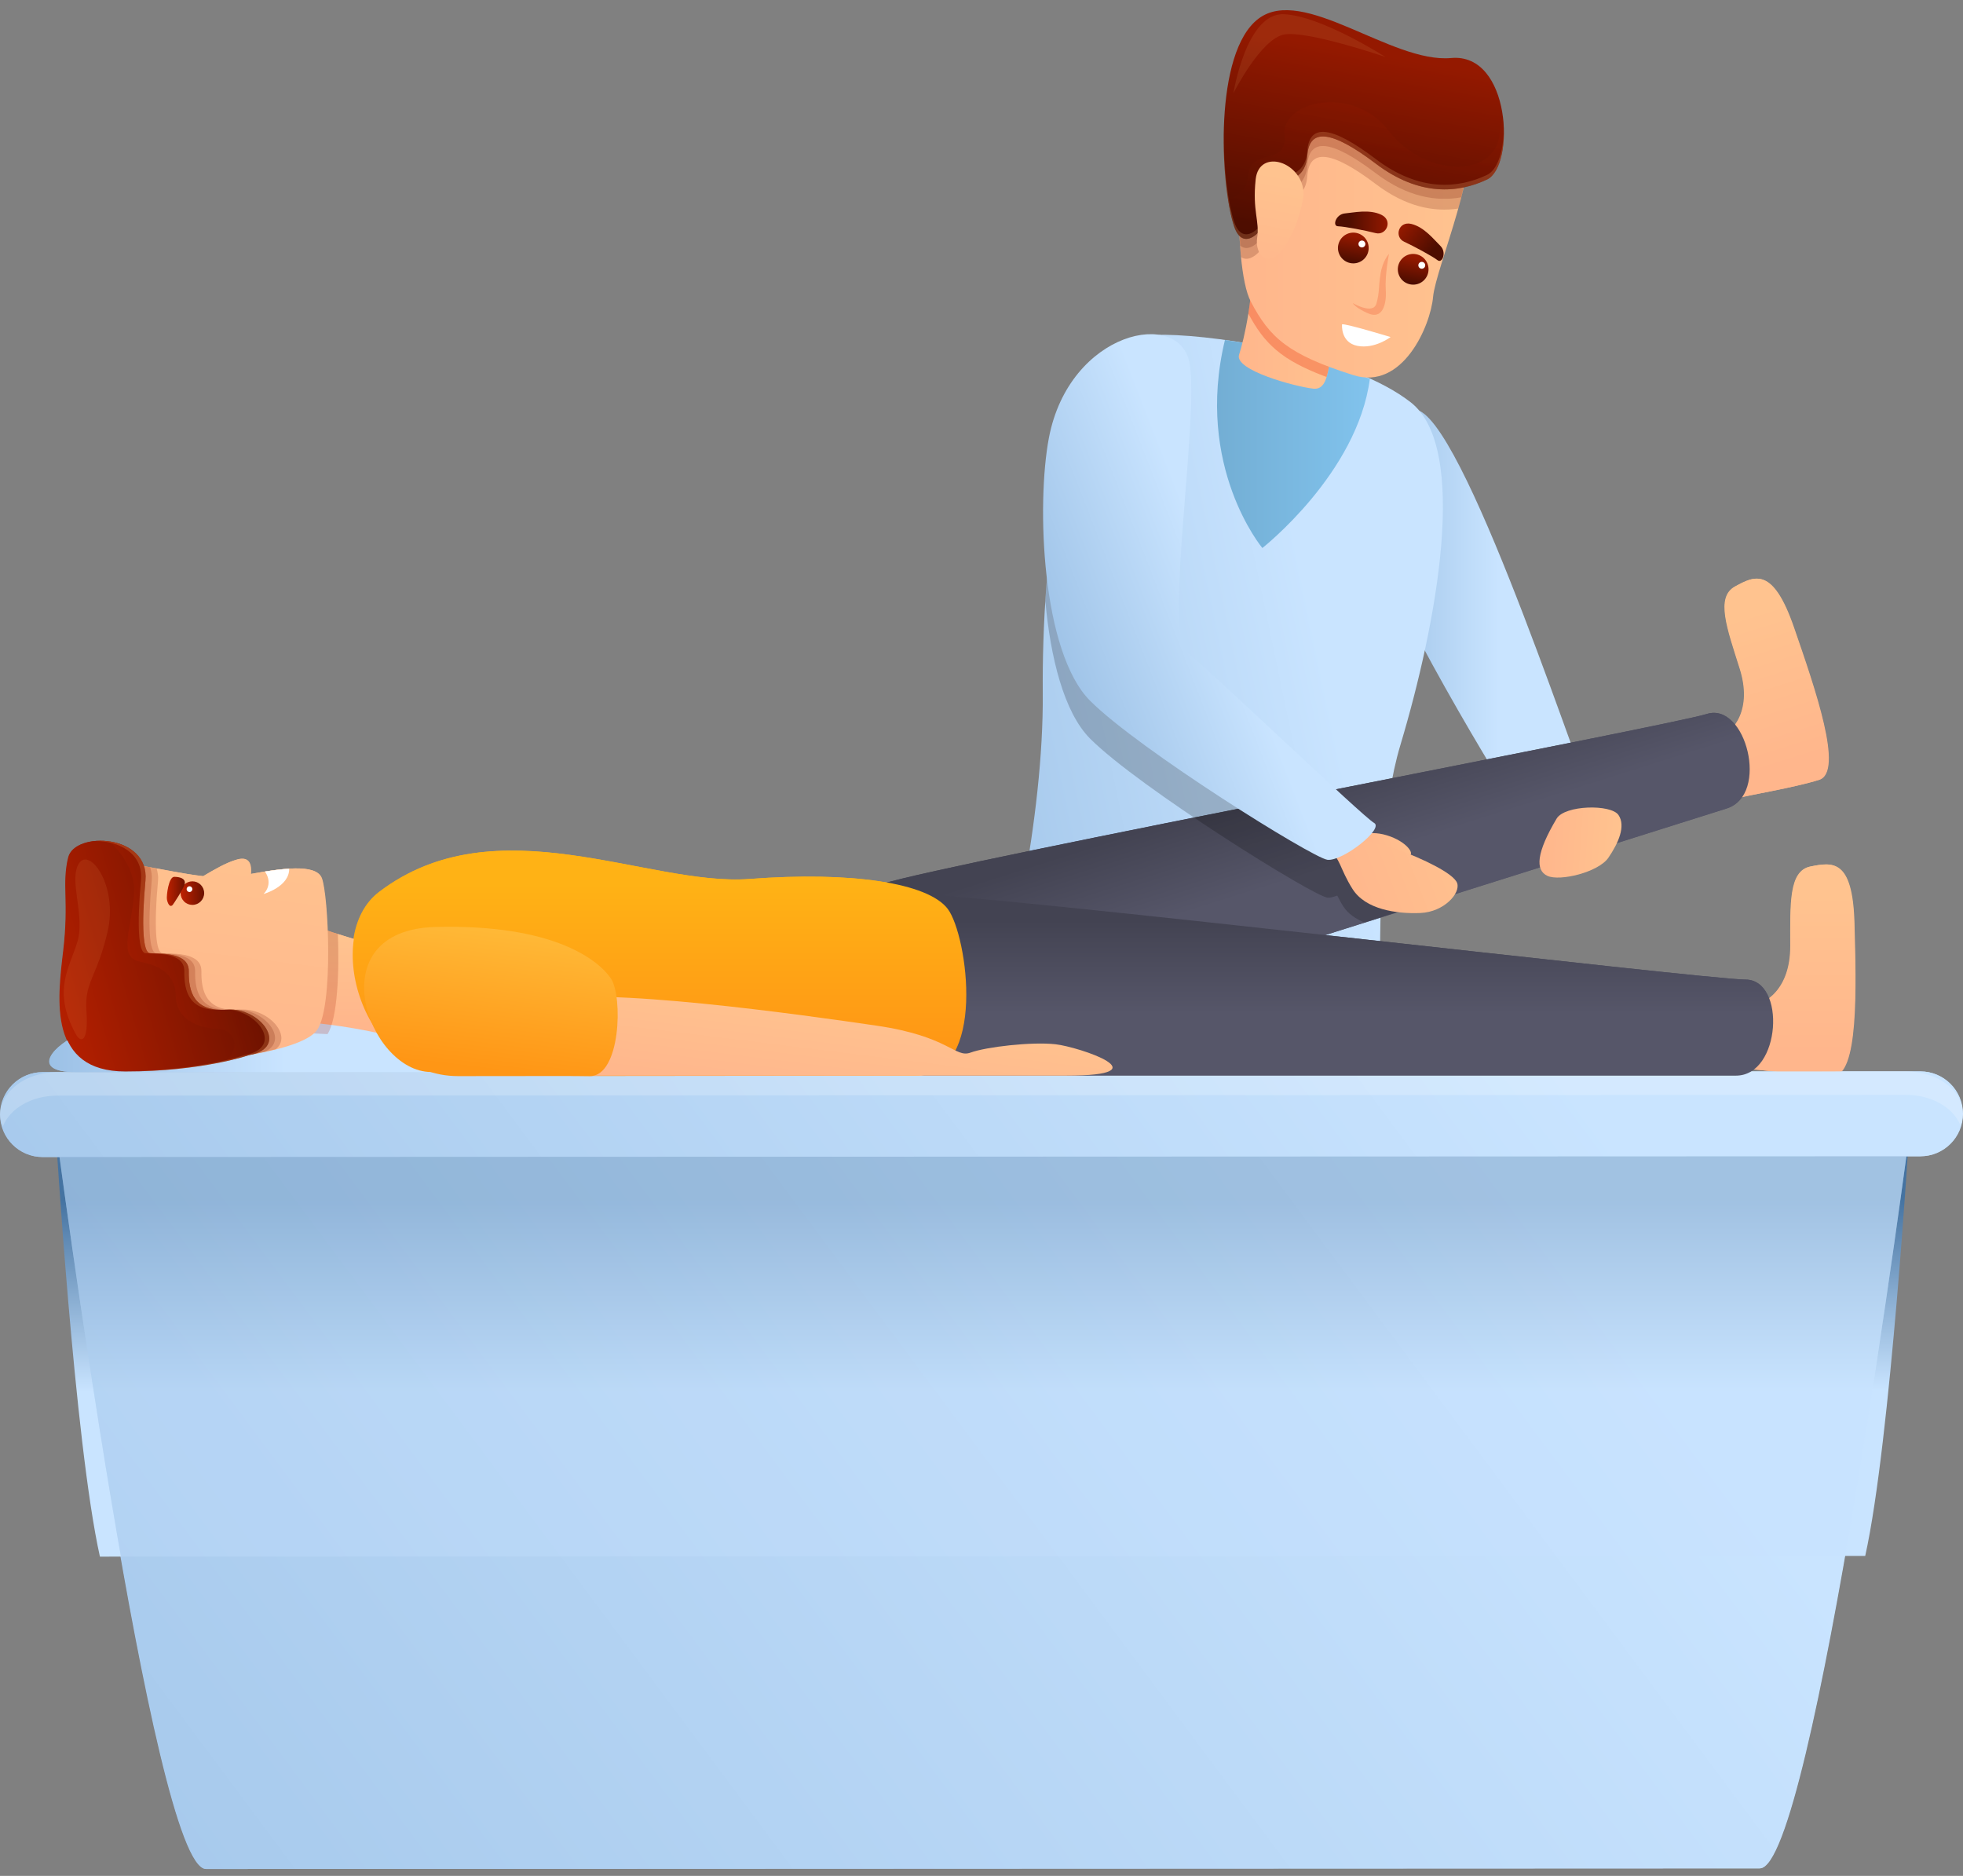 <svg width="90" height="86" viewBox="0 0 90 86" fill="none" xmlns="http://www.w3.org/2000/svg">
<rect x="0" y="0" width="90" height="86" fill="#808080" stroke="none"/>
<path d="M65.069 18.828C67.407 19.892 72.721 36.514 73.314 37.473C73.908 38.432 71.343 39.23 70.411 38.237C69.479 37.245 64.204 28.296 63.258 25.511C62.311 22.726 64.129 18.401 65.069 18.828Z" fill="url(#paint0_linear_0_6610)"/>
<path d="M53.404 15.347C48.58 15.274 47.762 25.954 47.809 31.758C47.857 37.561 46.218 44.535 45.141 48.489C44.064 52.442 61.963 53.988 62.898 51.788C63.833 49.588 62.529 39.746 64.202 34.167C65.875 28.588 67.37 20.54 64.676 18.441C61.982 16.342 56.138 15.389 53.404 15.347Z" fill="url(#paint1_linear_0_6610)"/>
<path d="M13.709 47.348C16.025 47.443 18.236 47.61 18.236 47.61C18.236 47.61 17.854 44.076 17.377 43.575C16.899 43.074 14.583 42.739 14.225 42.238C13.867 41.736 13.153 47.295 13.709 47.348Z" fill="url(#paint2_linear_0_6610)"/>
<path d="M80.035 46.191C80.992 46.093 82.079 45.31 82.079 43.379C82.079 41.447 81.999 39.924 83.001 39.724C84.003 39.524 84.924 39.363 85.005 42.329C85.085 45.294 85.205 49.334 84.003 49.334C82.8 49.334 80.636 49.021 80.276 49.021C79.915 49.021 80.035 46.191 80.035 46.191Z" fill="url(#paint3_linear_0_6610)"/>
<path d="M58.359 51.45L58.359 51.075L45.045 51.268L31.731 51.086L31.731 51.461L2.552 51.884C2.552 51.884 6.999 85.682 9.44 85.682L31.741 85.673C48.05 85.666 64.359 85.66 80.669 85.653C83.11 85.652 87.538 51.85 87.538 51.85L58.359 51.45Z" fill="url(#paint4_linear_0_6610)"/>
<path d="M31.731 51.458V51.461L2.552 51.883C2.552 51.883 3.411 66.113 4.581 71.363L85.517 71.331C86.683 66.08 87.538 51.85 87.538 51.85L58.359 51.45V51.447L31.731 51.458Z" fill="url(#paint5_linear_0_6610)"/>
<path d="M88.034 53.008L1.946 53.043C0.872 53.043 0 52.172 1.37781e-07 51.098C-0 50.024 0.87 49.153 1.944 49.152L88.033 49.118C89.107 49.117 89.978 49.988 89.979 51.062C89.979 52.137 89.109 53.008 88.034 53.008Z" fill="url(#paint6_linear_0_6610)"/>
<path opacity="0.2" d="M2.607 50.228L87.371 50.194C88.559 50.194 89.55 50.79 89.865 51.601C89.932 51.428 89.979 51.25 89.979 51.062C89.978 49.988 88.811 49.118 87.371 49.118L2.607 49.152C1.167 49.152 -0 50.024 1.02797e-07 51.098C1.02797e-07 51.286 0.047 51.464 0.114 51.636C0.428 50.825 1.419 50.228 2.607 50.228Z" fill="white"/>
<path d="M78.656 33.948C79.539 33.567 80.341 32.493 79.76 30.651C79.179 28.809 78.645 27.381 79.54 26.889C80.435 26.396 81.266 25.966 82.234 28.77C83.202 31.574 84.532 35.391 83.385 35.753C82.238 36.114 80.081 36.466 79.737 36.575C79.393 36.683 78.656 33.948 78.656 33.948Z" fill="url(#paint7_linear_0_6610)"/>
<path d="M40.387 40.535C43.675 39.499 76.483 33.288 78.252 32.73C80.021 32.172 81.122 36.443 79.151 37.065L43.657 48.255C42.242 48.701 37.072 41.581 40.387 40.535Z" fill="url(#paint8_linear_0_6610)"/>
<path d="M41.557 40.967C45.004 40.967 78.161 44.908 80.016 44.908C81.871 44.908 81.637 49.312 79.57 49.312H42.354C40.87 49.312 38.08 40.967 41.557 40.967Z" fill="url(#paint9_linear_0_6610)"/>
<path d="M17.931 47.503C11.922 46.01 4.706 46.982 3.639 47.408C2.572 47.835 1.214 49.152 3.494 49.152H21.722C23.098 49.151 17.931 47.503 17.931 47.503Z" fill="url(#paint10_linear_0_6610)"/>
<path d="M20.983 49.334C16.589 49.334 14.715 42.911 17.381 40.885C22.744 36.809 29.706 40.649 34.359 40.296C39.011 39.943 42.529 40.471 43.434 41.672C44.339 42.873 45.261 49.312 41.965 49.312C38.67 49.312 22.146 49.334 20.983 49.334Z" fill="url(#paint11_linear_0_6610)"/>
<path opacity="0.2" d="M15.47 42.817C14.896 42.637 14.379 42.453 14.225 42.238C13.867 41.736 13.153 47.295 13.709 47.348C14.148 47.366 14.577 47.387 14.994 47.408C15.451 46.719 15.539 44.566 15.47 42.817Z" fill="url(#paint12_linear_0_6610)"/>
<path d="M14.737 40.254C14.472 39.572 12.847 39.819 11.489 40.066C11.527 39.649 11.439 39.242 10.862 39.404C10.368 39.541 9.821 39.864 9.307 40.168C7.487 39.964 5.378 39.289 4.578 39.713C3.519 40.275 3.475 41.68 3.497 44.274C3.519 46.868 3.727 48.96 6.278 48.874C8.829 48.787 13.764 48.316 14.52 47.214C15.277 46.111 15.039 41.032 14.737 40.254Z" fill="url(#paint13_linear_0_6610)"/>
<path opacity="0.2" d="M12.615 48.103C13.414 47.488 12.27 46.191 10.974 46.286C9.438 46.399 9.198 45.468 9.213 44.524C9.227 43.58 7.69 43.749 7.408 43.692C7.127 43.636 7.028 42.494 7.225 40.366C7.245 40.158 7.204 39.984 7.161 39.814C6.055 39.609 5.068 39.453 4.578 39.713C3.975 40.033 3.707 40.638 3.587 41.569C3.591 42.177 3.56 42.784 3.494 43.389C3.493 43.667 3.494 43.961 3.497 44.274C3.519 46.868 3.727 48.96 6.278 48.873C7.985 48.816 10.739 48.58 12.615 48.103Z" fill="url(#paint14_linear_0_6610)"/>
<path opacity="0.2" d="M6.278 48.874C7.83 48.821 10.257 48.623 12.096 48.23C13.303 47.697 12.083 46.183 10.685 46.286C9.149 46.399 8.91 45.468 8.924 44.524C8.938 43.58 7.401 43.749 7.12 43.692C6.838 43.636 6.739 42.494 6.936 40.366C6.958 40.138 6.919 39.944 6.866 39.761C5.883 39.586 5.024 39.477 4.578 39.713C3.519 40.275 3.476 41.68 3.497 44.274C3.519 46.868 3.728 48.96 6.278 48.874Z" fill="url(#paint15_linear_0_6610)"/>
<path d="M11.399 48.37C11.399 48.37 9.255 49.121 5.731 49.121C2.207 49.121 2.63 45.849 2.898 43.58C3.166 41.311 2.828 40.521 3.124 39.309C3.42 38.097 6.845 38.238 6.647 40.366C6.45 42.494 6.549 43.636 6.83 43.692C7.112 43.749 8.649 43.58 8.635 44.524C8.621 45.468 8.86 46.399 10.397 46.286C11.933 46.173 13.29 48.029 11.399 48.37Z" fill="url(#paint16_linear_0_6610)"/>
<path opacity="0.3" d="M10.397 46.286C8.86 46.399 8.621 45.468 8.635 44.524C8.649 43.58 7.112 43.749 6.83 43.692C6.549 43.636 6.45 42.494 6.647 40.366C6.748 39.281 5.907 38.718 5.019 38.582C5.542 39.101 6.167 39.919 6.126 40.873C6.055 42.494 5.336 43.876 6.394 44.087C7.451 44.298 8.015 44.721 8.041 45.708C8.068 46.694 9.001 47.132 9.96 47.174C10.839 47.213 10.961 48.172 10.3 48.657C11.001 48.503 11.399 48.369 11.399 48.369C13.29 48.029 11.933 46.173 10.397 46.286Z" fill="url(#paint17_linear_0_6610)"/>
<path opacity="0.2" d="M10.397 46.286C8.86 46.399 8.621 45.468 8.635 44.524C8.649 43.58 7.112 43.749 6.83 43.692C6.549 43.636 6.45 42.494 6.647 40.366C6.772 39.016 5.442 38.47 4.376 38.558C5.4 38.552 6.56 39.101 6.443 40.366C6.246 42.494 6.344 43.636 6.626 43.692C6.908 43.749 8.444 43.58 8.43 44.524C8.416 45.468 8.656 46.398 10.192 46.286C11.729 46.173 13.086 48.029 11.195 48.37C11.195 48.37 9.115 49.092 5.697 49.116C5.71 49.116 5.718 49.121 5.731 49.121C9.255 49.121 11.399 48.37 11.399 48.37C13.29 48.029 11.933 46.173 10.397 46.286Z" fill="#FFBC6A"/>
<path opacity="0.1" d="M3.449 47.399C2.354 45.392 3.181 44.355 3.533 43.157C3.886 41.959 3.111 40.322 3.604 39.576C4.097 38.83 5.407 40.62 4.907 42.734C4.407 44.848 3.843 45.003 3.942 46.37C4.041 47.738 3.702 47.864 3.449 47.399Z" fill="#FFBC6A"/>
<path d="M13.238 39.827C12.887 39.848 12.509 39.896 12.127 39.957C12.537 40.562 12.06 40.986 12.06 40.986C12.06 40.986 13.247 40.655 13.238 39.827Z" fill="white"/>
<path d="M9.339 40.944C9.341 41.016 9.328 41.087 9.301 41.154C9.275 41.221 9.235 41.282 9.185 41.333C9.135 41.384 9.075 41.425 9.008 41.453C8.942 41.481 8.871 41.495 8.799 41.495C8.727 41.495 8.656 41.481 8.59 41.453C8.524 41.425 8.464 41.384 8.413 41.333C8.363 41.282 8.323 41.221 8.297 41.154C8.27 41.087 8.257 41.016 8.259 40.944C8.262 40.803 8.32 40.668 8.421 40.569C8.522 40.47 8.658 40.414 8.799 40.414C8.941 40.414 9.077 40.47 9.178 40.569C9.279 40.668 9.337 40.803 9.339 40.944Z" fill="url(#paint18_linear_0_6610)"/>
<path d="M8.799 40.763C8.799 40.798 8.785 40.831 8.76 40.856C8.736 40.881 8.702 40.895 8.667 40.895C8.632 40.895 8.598 40.881 8.573 40.856C8.549 40.831 8.535 40.798 8.535 40.763C8.535 40.727 8.549 40.694 8.573 40.669C8.598 40.644 8.632 40.63 8.667 40.63C8.702 40.63 8.736 40.644 8.76 40.669C8.785 40.694 8.799 40.727 8.799 40.763Z" fill="white"/>
<path d="M7.897 41.485C7.918 41.463 8.448 40.678 8.455 40.477C8.462 40.276 8.235 40.202 7.971 40.197C7.707 40.191 7.607 41.069 7.63 41.222C7.654 41.376 7.754 41.636 7.897 41.485Z" fill="url(#paint19_linear_0_6610)"/>
<path d="M24.857 45.898C27.328 45.186 36.838 46.534 40.17 47.021C43.502 47.507 43.764 48.518 44.476 48.256C45.187 47.994 47.283 47.751 48.369 47.873C49.455 47.994 53.386 49.312 48.856 49.312H26.43C24.183 49.312 24.857 45.898 24.857 45.898Z" fill="url(#paint20_linear_0_6610)"/>
<path d="M19.74 49.145C16.86 49.145 14.505 42.633 19.953 42.496C25.4 42.359 27.422 44.031 27.983 44.852C28.545 45.673 28.433 49.334 27.029 49.334C25.625 49.334 20.651 49.145 19.74 49.145Z" fill="url(#paint21_linear_0_6610)"/>
<path d="M13.73 47.348C16.047 47.443 18.258 47.61 18.258 47.61C18.258 47.61 17.876 44.076 17.398 43.575C16.92 43.074 14.604 42.739 14.246 42.238C13.888 41.736 13.174 47.295 13.73 47.348Z" fill="url(#paint22_linear_0_6610)"/>
<path d="M80.056 46.191C81.013 46.093 82.1 45.31 82.1 43.379C82.1 41.447 82.02 39.924 83.022 39.724C84.024 39.524 84.945 39.363 85.025 42.329C85.106 45.294 85.226 49.334 84.024 49.334C82.821 49.334 80.657 49.021 80.297 49.021C79.936 49.021 80.056 46.191 80.056 46.191Z" fill="url(#paint23_linear_0_6610)"/>
<path d="M58.38 51.45L58.38 51.075L45.066 51.268L31.752 51.086L31.752 51.461L2.573 51.884C2.573 51.884 7.021 85.682 9.462 85.682L31.762 85.673L58.39 85.662L80.69 85.653C83.131 85.652 87.559 51.85 87.559 51.85L58.38 51.45Z" fill="url(#paint24_linear_0_6610)"/>
<path opacity="0.3" d="M84.598 71.331C86.214 62.114 87.559 51.85 87.559 51.85L58.38 51.45V51.447L31.752 51.458V51.461L2.573 51.883C2.573 51.883 3.925 62.147 5.546 71.362L84.598 71.331Z" fill="url(#paint25_linear_0_6610)"/>
<path d="M88.055 53.008L1.967 53.043C0.893 53.043 0.021 52.172 0.021 51.098C0.021 50.024 0.891 49.153 1.965 49.152L88.054 49.118C89.128 49.117 89.999 49.988 90 51.062C90 52.137 89.13 53.008 88.055 53.008Z" fill="url(#paint26_linear_0_6610)"/>
<path opacity="0.2" d="M2.628 50.228L87.392 50.194C88.58 50.194 89.571 50.79 89.886 51.601C89.953 51.428 90 51.25 90 51.062C89.999 49.988 88.832 49.118 87.392 49.118L2.627 49.152C1.187 49.152 0.02 50.024 0.021 51.098C0.021 51.286 0.068 51.464 0.135 51.636C0.449 50.825 1.44 50.228 2.628 50.228Z" fill="white"/>
<path d="M78.677 33.948C79.56 33.567 80.362 32.493 79.781 30.651C79.2 28.809 78.666 27.381 79.561 26.889C80.456 26.396 81.287 25.966 82.255 28.77C83.223 31.574 84.553 35.391 83.406 35.753C82.259 36.114 80.102 36.466 79.758 36.575C79.414 36.683 78.677 33.948 78.677 33.948Z" fill="url(#paint27_linear_0_6610)"/>
<path d="M40.409 40.535C43.697 39.499 76.504 33.288 78.273 32.73C80.042 32.172 81.144 36.443 79.172 37.065L43.678 48.255C42.263 48.701 37.093 41.581 40.409 40.535Z" fill="url(#paint28_linear_0_6610)"/>
<path d="M41.578 40.967C45.025 40.967 78.182 44.908 80.037 44.908C81.892 44.908 81.658 49.312 79.591 49.312H42.375C40.891 49.312 38.101 40.967 41.578 40.967Z" fill="url(#paint29_linear_0_6610)"/>
<path d="M17.952 47.503C11.943 46.01 4.727 46.982 3.66 47.408C2.593 47.835 1.236 49.152 3.515 49.152H21.743C23.119 49.151 17.952 47.503 17.952 47.503Z" fill="url(#paint30_linear_0_6610)"/>
<path d="M21.004 49.334C16.61 49.334 14.736 42.911 17.402 40.885C22.765 36.809 29.727 40.649 34.38 40.296C39.032 39.943 42.551 40.471 43.455 41.672C44.36 42.873 45.282 49.312 41.986 49.312C38.691 49.312 22.167 49.334 21.004 49.334Z" fill="url(#paint31_linear_0_6610)"/>
<path opacity="0.2" d="M15.491 42.817C14.917 42.637 14.4 42.453 14.246 42.238C13.888 41.736 13.174 47.295 13.73 47.348C14.169 47.366 14.598 47.387 15.015 47.408C15.472 46.719 15.56 44.566 15.491 42.817Z" fill="url(#paint32_linear_0_6610)"/>
<path d="M14.758 40.254C14.493 39.572 12.868 39.819 11.51 40.066C11.548 39.649 11.46 39.242 10.883 39.404C10.389 39.541 9.842 39.864 9.328 40.168C7.508 39.964 5.399 39.289 4.599 39.713C3.54 40.275 3.496 41.68 3.518 44.274C3.54 46.868 3.748 48.96 6.299 48.874C8.85 48.787 13.785 48.316 14.542 47.214C15.298 46.111 15.061 41.032 14.758 40.254Z" fill="url(#paint33_linear_0_6610)"/>
<path opacity="0.2" d="M12.636 48.103C13.435 47.488 12.291 46.191 10.995 46.286C9.459 46.399 9.22 45.468 9.234 44.524C9.248 43.58 7.711 43.749 7.429 43.692C7.148 43.636 7.049 42.494 7.246 40.366C7.266 40.158 7.225 39.984 7.182 39.814C6.076 39.609 5.089 39.453 4.599 39.713C3.996 40.033 3.728 40.638 3.608 41.569C3.612 42.177 3.581 42.784 3.515 43.389C3.514 43.667 3.515 43.961 3.518 44.274C3.54 46.868 3.748 48.96 6.299 48.873C8.006 48.816 10.76 48.58 12.636 48.103Z" fill="url(#paint34_linear_0_6610)"/>
<path opacity="0.2" d="M6.299 48.874C7.851 48.821 10.278 48.623 12.117 48.23C13.324 47.697 12.104 46.183 10.707 46.286C9.17 46.399 8.931 45.468 8.945 44.524C8.959 43.58 7.422 43.749 7.14 43.692C6.858 43.636 6.76 42.494 6.957 40.366C6.978 40.138 6.94 39.944 6.886 39.761C5.904 39.586 5.044 39.477 4.599 39.713C3.54 40.275 3.496 41.68 3.518 44.274C3.54 46.868 3.749 48.96 6.299 48.874Z" fill="url(#paint35_linear_0_6610)"/>
<path d="M11.421 48.37C11.421 48.37 9.276 49.121 5.752 49.121C2.229 49.121 2.652 45.849 2.919 43.58C3.187 41.31 2.849 40.521 3.145 39.309C3.441 38.097 6.866 38.238 6.669 40.366C6.471 42.494 6.57 43.636 6.852 43.692C7.134 43.749 8.67 43.58 8.656 44.524C8.642 45.468 8.882 46.399 10.418 46.286C11.954 46.173 13.311 48.029 11.421 48.37Z" fill="url(#paint36_linear_0_6610)"/>
<path opacity="0.3" d="M10.418 46.286C8.881 46.399 8.642 45.468 8.656 44.524C8.67 43.58 7.134 43.749 6.852 43.692C6.57 43.636 6.471 42.494 6.668 40.366C6.769 39.281 5.928 38.718 5.04 38.582C5.563 39.101 6.188 39.919 6.147 40.873C6.076 42.494 5.357 43.876 6.415 44.087C7.472 44.298 8.036 44.721 8.062 45.708C8.089 46.694 9.022 47.132 9.981 47.174C10.861 47.213 10.982 48.172 10.321 48.657C11.022 48.503 11.42 48.369 11.42 48.369C13.311 48.029 11.954 46.173 10.418 46.286Z" fill="url(#paint37_linear_0_6610)"/>
<path opacity="0.2" d="M10.418 46.286C8.881 46.399 8.642 45.468 8.656 44.524C8.67 43.58 7.134 43.749 6.852 43.692C6.57 43.636 6.471 42.494 6.668 40.366C6.794 39.016 5.463 38.47 4.397 38.558C5.421 38.552 6.581 39.101 6.464 40.366C6.267 42.494 6.365 43.636 6.647 43.692C6.929 43.749 8.465 43.58 8.451 44.524C8.437 45.468 8.677 46.398 10.213 46.286C11.75 46.173 13.107 48.029 11.216 48.37C11.216 48.37 9.136 49.092 5.718 49.116C5.731 49.116 5.739 49.121 5.752 49.121C9.276 49.121 11.42 48.37 11.42 48.37C13.311 48.029 11.954 46.173 10.418 46.286Z" fill="#FFBC6A"/>
<path opacity="0.1" d="M3.47 47.399C2.375 45.392 3.202 44.355 3.554 43.157C3.907 41.959 3.132 40.322 3.625 39.576C4.118 38.83 5.428 40.62 4.928 42.734C4.428 44.848 3.864 45.003 3.963 46.37C4.062 47.738 3.724 47.864 3.47 47.399Z" fill="#FFBC6A"/>
<path d="M13.259 39.827C12.908 39.848 12.53 39.896 12.149 39.957C12.558 40.562 12.081 40.986 12.081 40.986C12.081 40.986 13.269 40.655 13.259 39.827Z" fill="white"/>
<path d="M9.361 40.944C9.361 41.088 9.304 41.225 9.202 41.326C9.101 41.428 8.964 41.485 8.82 41.485C8.677 41.485 8.539 41.428 8.438 41.326C8.337 41.225 8.28 41.088 8.28 40.944C8.28 40.801 8.337 40.664 8.438 40.562C8.539 40.461 8.677 40.404 8.82 40.404C8.964 40.404 9.101 40.461 9.202 40.562C9.304 40.664 9.361 40.801 9.361 40.944Z" fill="url(#paint38_linear_0_6610)"/>
<path d="M8.82 40.763C8.82 40.798 8.806 40.831 8.781 40.856C8.757 40.881 8.723 40.895 8.688 40.895C8.653 40.895 8.619 40.881 8.595 40.856C8.57 40.831 8.556 40.798 8.556 40.763C8.556 40.727 8.57 40.694 8.595 40.669C8.619 40.644 8.653 40.63 8.688 40.63C8.723 40.63 8.757 40.644 8.781 40.669C8.806 40.694 8.82 40.727 8.82 40.763Z" fill="white"/>
<path d="M7.918 41.485C7.939 41.463 8.469 40.678 8.476 40.477C8.484 40.276 8.256 40.202 7.992 40.197C7.728 40.191 7.628 41.069 7.652 41.222C7.675 41.376 7.775 41.636 7.918 41.485Z" fill="url(#paint39_linear_0_6610)"/>
<path d="M24.878 45.898C27.349 45.186 36.859 46.534 40.191 47.021C43.523 47.507 43.785 48.518 44.497 48.256C45.208 47.994 47.305 47.751 48.39 47.873C49.476 47.994 53.407 49.312 48.877 49.312H26.451C24.205 49.312 24.878 45.898 24.878 45.898Z" fill="url(#paint40_linear_0_6610)"/>
<path d="M19.762 49.145C16.881 49.145 14.527 42.633 19.974 42.496C25.421 42.359 27.443 44.031 28.005 44.852C28.566 45.673 28.454 49.334 27.05 49.334C25.646 49.334 20.673 49.145 19.762 49.145Z" fill="url(#paint41_linear_0_6610)"/>
<path d="M62.342 38.72C61.987 38.381 62.649 38.01 63.586 38.295C64.522 38.579 64.926 39.215 64.557 39.232C64.187 39.249 62.342 38.72 62.342 38.72Z" fill="url(#paint42_linear_0_6610)"/>
<path opacity="0.2" d="M63.686 39.747C63.474 39.668 63.257 39.6 63.037 39.543C63.026 39.514 63.029 39.477 62.996 39.459C62.51 39.197 55.462 32.455 54.412 31.633C53.362 30.811 53.91 21.128 53.499 18.525C53.204 16.654 51.534 16.594 49.677 18.584C48.628 21.011 48.13 24.428 47.929 27.563C48.156 30.117 48.775 32.658 49.983 33.866C52.221 36.103 60.173 41.062 60.858 41.151C60.976 41.166 61.138 41.121 61.312 41.056C61.39 41.21 61.469 41.367 61.586 41.55C61.807 41.899 62.16 42.12 62.55 42.291L66.275 41.117C65.892 40.672 64.62 40.093 63.686 39.747Z" fill="black"/>
<path d="M60.964 39.071C61.432 39.269 61.42 39.824 62.014 40.76C62.608 41.696 64.023 41.901 65.119 41.856C66.215 41.81 66.968 40.943 66.808 40.486C66.648 40.03 65.164 39.345 64.114 38.957C63.064 38.569 62.767 38.706 62.357 38.363C61.946 38.021 60.964 39.071 60.964 39.071Z" fill="url(#paint43_linear_0_6610)"/>
<path d="M48.089 20.08C47.517 23.091 47.746 29.894 49.984 32.131C52.221 34.368 60.174 39.327 60.858 39.416C61.543 39.504 63.481 37.985 62.996 37.724C62.51 37.462 55.462 30.72 54.412 29.898C53.362 29.076 54.96 19.301 54.549 16.699C54.138 14.097 49.026 15.152 48.089 20.08Z" fill="url(#paint44_linear_0_6610)"/>
<path d="M71.368 37.529C70.444 39.083 70.377 39.89 70.945 40.153C71.512 40.416 73.285 39.989 73.742 39.322C74.198 38.656 74.549 37.87 74.205 37.364C73.861 36.858 71.738 36.906 71.368 37.529Z" fill="url(#paint45_linear_0_6610)"/>
<path d="M62.805 17.373C60.821 16.471 58.297 15.883 56.161 15.588C54.761 21.399 57.877 25.123 57.877 25.123C57.877 25.123 62.233 21.706 62.805 17.373Z" fill="url(#paint46_linear_0_6610)"/>
<path d="M57.426 11.357C57.517 13.526 57.038 15.558 56.809 16.265C56.581 16.973 59.389 17.726 60.21 17.818C61.032 17.909 60.872 16.448 61.238 15.147C61.603 13.846 57.426 11.357 57.426 11.357Z" fill="url(#paint47_linear_0_6610)"/>
<path opacity="0.3" d="M57.426 11.357C57.472 12.449 57.373 13.506 57.234 14.377C57.971 15.751 58.727 16.505 60.82 17.283C60.986 16.757 61.019 15.927 61.238 15.147C61.603 13.846 57.426 11.357 57.426 11.357Z" fill="#E92900"/>
<path d="M62.048 17.198C59.056 16.25 58.215 15.484 57.344 13.82C56.473 12.155 56.723 5.082 57.514 3.126C58.304 1.171 66.377 4 67.209 5.623C68.041 7.246 65.822 12.28 65.704 13.612C65.586 14.943 64.305 17.914 62.048 17.198Z" fill="url(#paint48_linear_0_6610)"/>
<path opacity="0.2" d="M67.209 5.623C66.376 4 58.304 1.17 57.514 3.126C56.916 4.604 56.628 9.005 56.899 11.785C57.427 12.155 58.179 11.143 58.179 10.604C58.179 9.942 58.681 9.211 58.681 9.211C58.681 9.211 59.845 9.348 59.937 8.07C60.028 6.792 61.055 6.906 63.073 8.435C64.476 9.499 65.763 9.725 66.857 9.562C67.299 7.988 67.611 6.407 67.209 5.623Z" fill="url(#paint49_linear_0_6610)"/>
<path opacity="0.2" d="M58.179 10.106C58.179 9.444 58.681 8.714 58.681 8.714C58.681 8.714 59.846 8.851 59.937 7.573C60.028 6.294 61.055 6.408 63.073 7.938C64.532 9.044 65.867 9.248 66.989 9.047C67.35 7.653 67.566 6.321 67.209 5.623C66.376 4 58.304 1.171 57.514 3.126C56.951 4.518 56.67 8.481 56.864 11.262C57.392 11.707 58.179 10.657 58.179 10.106Z" fill="url(#paint50_linear_0_6610)"/>
<path d="M56.581 10.376C55.937 8.444 55.645 2.409 57.699 0.856C59.754 -0.696 63.795 2.911 66.534 2.66C69.273 2.409 69.479 7.614 68.178 8.23C66.876 8.846 65.09 9.029 63.073 7.499C61.055 5.97 60.028 5.856 59.937 7.134C59.845 8.413 58.681 8.276 58.681 8.276C58.681 8.276 58.179 9.006 58.179 9.668C58.179 10.33 57.038 11.745 56.581 10.376Z" fill="url(#paint51_linear_0_6610)"/>
<path opacity="0.2" d="M59.937 7.134C60.028 5.856 61.055 5.97 63.073 7.499C65.091 9.029 66.877 8.846 68.178 8.23C68.777 7.946 69.052 6.688 68.911 5.438C68.832 5.575 68.778 5.724 68.776 5.895C68.759 8.25 65.339 8.164 63.672 5.998C62.004 3.833 58.739 4.675 58.893 6.17C59.048 7.666 57.329 6.738 57.234 8.01C57.181 8.732 56.736 9.075 56.292 9.053C56.372 9.584 56.47 10.044 56.581 10.376C57.038 11.746 58.179 10.33 58.179 9.668C58.179 9.006 58.681 8.276 58.681 8.276C58.681 8.276 59.845 8.413 59.937 7.134Z" fill="url(#paint52_linear_0_6610)"/>
<path opacity="0.2" d="M68.178 8.019C66.877 8.636 65.091 8.818 63.073 7.289C61.055 5.76 60.028 5.645 59.937 6.924C59.846 8.202 58.681 8.065 58.681 8.065C58.681 8.065 58.179 8.795 58.179 9.457C58.179 10.119 57.038 11.535 56.581 10.165C56.309 9.349 56.102 7.798 56.106 6.163C56.082 7.875 56.297 9.524 56.581 10.376C57.038 11.745 58.179 10.33 58.179 9.668C58.179 9.006 58.681 8.275 58.681 8.275C58.681 8.275 59.846 8.412 59.937 7.134C60.028 5.855 61.055 5.97 63.073 7.499C65.091 9.029 66.877 8.846 68.178 8.23C68.687 7.989 68.961 7.044 68.947 6C68.923 6.958 68.652 7.795 68.178 8.019Z" fill="#FFBE7F"/>
<path opacity="0.1" d="M56.55 4.273C56.55 4.273 57.137 0.574 58.864 0.652C60.592 0.73 63.517 2.611 63.517 2.611C63.517 2.611 59.964 1.397 58.887 1.58C57.81 1.764 56.55 4.273 56.55 4.273Z" fill="#FFBE7F"/>
<path opacity="0.2" d="M63.683 11.641C63.683 11.641 63.488 12.61 63.534 13.297C63.58 13.985 63.367 14.638 62.746 14.375C62.125 14.111 62.022 13.893 62.022 13.893C62.022 13.893 62.961 14.455 63.11 13.905C63.259 13.355 63.191 13.206 63.294 12.564C63.397 11.922 63.683 11.641 63.683 11.641Z" fill="#E92900"/>
<path d="M59.77 8.912C59.762 7.42 57.724 6.763 57.57 8.224C57.415 9.685 57.759 10.132 57.638 10.905C57.518 11.679 58.171 12.411 58.91 11.289C59.649 10.166 59.77 8.912 59.77 8.912Z" fill="url(#paint53_linear_0_6610)"/>
<path d="M62.752 11.369C62.752 11.462 62.734 11.553 62.698 11.639C62.663 11.725 62.611 11.802 62.545 11.868C62.48 11.933 62.402 11.985 62.317 12.02C62.231 12.056 62.14 12.074 62.047 12.074C61.954 12.074 61.863 12.056 61.777 12.02C61.692 11.985 61.614 11.933 61.549 11.867C61.483 11.802 61.431 11.724 61.396 11.639C61.361 11.553 61.342 11.461 61.342 11.369C61.343 11.182 61.417 11.003 61.549 10.871C61.681 10.739 61.861 10.664 62.047 10.664C62.234 10.664 62.414 10.739 62.546 10.871C62.678 11.003 62.752 11.182 62.752 11.369Z" fill="url(#paint54_linear_0_6610)"/>
<path d="M62.599 11.18C62.6 11.201 62.596 11.223 62.589 11.242C62.581 11.262 62.57 11.28 62.555 11.295C62.54 11.311 62.523 11.323 62.503 11.331C62.484 11.339 62.463 11.344 62.441 11.344C62.42 11.344 62.399 11.339 62.38 11.331C62.36 11.323 62.343 11.311 62.328 11.295C62.313 11.28 62.302 11.262 62.294 11.242C62.287 11.223 62.283 11.201 62.284 11.18C62.285 11.139 62.303 11.101 62.332 11.072C62.361 11.044 62.401 11.028 62.441 11.028C62.482 11.028 62.522 11.044 62.551 11.072C62.58 11.101 62.597 11.139 62.599 11.18Z" fill="white"/>
<path d="M65.496 12.346C65.496 12.438 65.478 12.53 65.443 12.615C65.407 12.701 65.355 12.779 65.29 12.844C65.224 12.909 65.147 12.961 65.061 12.997C64.976 13.032 64.884 13.05 64.792 13.05C64.699 13.05 64.607 13.032 64.522 12.997C64.436 12.961 64.359 12.91 64.293 12.844C64.228 12.779 64.176 12.701 64.141 12.616C64.105 12.53 64.087 12.438 64.087 12.346C64.087 12.159 64.161 11.98 64.293 11.848C64.425 11.715 64.605 11.641 64.791 11.641C64.978 11.641 65.157 11.715 65.29 11.847C65.422 11.98 65.496 12.159 65.496 12.346Z" fill="url(#paint55_linear_0_6610)"/>
<path d="M65.344 12.157C65.344 12.178 65.341 12.199 65.333 12.219C65.326 12.239 65.314 12.257 65.299 12.272C65.285 12.287 65.267 12.299 65.248 12.307C65.228 12.316 65.207 12.32 65.186 12.32C65.165 12.32 65.144 12.316 65.124 12.307C65.105 12.299 65.087 12.287 65.073 12.272C65.058 12.257 65.046 12.239 65.039 12.219C65.031 12.199 65.028 12.178 65.029 12.157C65.03 12.116 65.047 12.077 65.077 12.049C65.106 12.021 65.145 12.005 65.186 12.005C65.227 12.005 65.266 12.021 65.296 12.049C65.325 12.077 65.342 12.116 65.344 12.157Z" fill="white"/>
<path d="M61.342 10.373C61.655 10.383 62.584 10.562 63.074 10.687C63.564 10.811 63.882 10.106 63.328 9.844C62.773 9.582 62.077 9.746 61.66 9.784C61.244 9.823 61.076 10.364 61.342 10.373Z" fill="url(#paint56_linear_0_6610)"/>
<path d="M65.913 11.931C65.665 11.741 64.831 11.292 64.373 11.079C63.915 10.866 64.114 10.119 64.709 10.266C65.304 10.413 65.74 10.98 66.039 11.273C66.338 11.567 66.125 12.093 65.913 11.931Z" fill="url(#paint57_linear_0_6610)"/>
<path d="M61.531 14.868C61.695 14.825 63.757 15.452 63.757 15.452C63.757 15.452 63.027 16.011 62.236 15.856C61.446 15.701 61.531 14.868 61.531 14.868Z" fill="white"/>
<defs>
<linearGradient id="paint0_linear_0_6610" x1="62.992" y1="28.746" x2="73.402" y2="28.746" gradientUnits="userSpaceOnUse">
<stop stop-color="#9CC1E6"/>
<stop offset="0.548" stop-color="#C9E4FF"/>
</linearGradient>
<linearGradient id="paint1_linear_0_6610" x1="41.191" y1="39.687" x2="78.639" y2="31.857" gradientUnits="userSpaceOnUse">
<stop stop-color="#9CC1E6"/>
<stop offset="0.548" stop-color="#C9E4FF"/>
</linearGradient>
<linearGradient id="paint2_linear_0_6610" x1="15.87" y1="47.023" x2="15.87" y2="43.005" gradientUnits="userSpaceOnUse">
<stop stop-color="#FFB68C"/>
<stop offset="1" stop-color="#FFC38F"/>
</linearGradient>
<linearGradient id="paint3_linear_0_6610" x1="82.534" y1="48.28" x2="82.534" y2="41.065" gradientUnits="userSpaceOnUse">
<stop stop-color="#FFB68C"/>
<stop offset="1" stop-color="#FFC38F"/>
</linearGradient>
<linearGradient id="paint4_linear_0_6610" x1="-15.645" y1="92.497" x2="118.378" y2="-7.243" gradientUnits="userSpaceOnUse">
<stop stop-color="#9CC1E6"/>
<stop offset="0.548" stop-color="#C9E4FF"/>
</linearGradient>
<linearGradient id="paint5_linear_0_6610" x1="45.007" y1="54.929" x2="45.019" y2="71.055" gradientUnits="userSpaceOnUse">
<stop offset="0.005" stop-color="#4573A1"/>
<stop offset="0.548" stop-color="#C9E4FF"/>
</linearGradient>
<linearGradient id="paint6_linear_0_6610" x1="-9.897" y1="73.816" x2="107.909" y2="-13.855" gradientUnits="userSpaceOnUse">
<stop stop-color="#9CC1E6"/>
<stop offset="0.548" stop-color="#C9E4FF"/>
</linearGradient>
<linearGradient id="paint7_linear_0_6610" x1="81.679" y1="35.165" x2="79.508" y2="28.285" gradientUnits="userSpaceOnUse">
<stop stop-color="#FFB68C"/>
<stop offset="1" stop-color="#FFC38F"/>
</linearGradient>
<linearGradient id="paint8_linear_0_6610" x1="60.78" y1="41.89" x2="58.913" y2="35.973" gradientUnits="userSpaceOnUse">
<stop offset="0.313" stop-color="#565669"/>
<stop offset="1" stop-color="#434352"/>
</linearGradient>
<linearGradient id="paint9_linear_0_6610" x1="60.58" y1="48.405" x2="60.58" y2="42.201" gradientUnits="userSpaceOnUse">
<stop offset="0.313" stop-color="#565669"/>
<stop offset="1" stop-color="#434352"/>
</linearGradient>
<linearGradient id="paint10_linear_0_6610" x1="2.253" y1="47.927" x2="21.955" y2="47.927" gradientUnits="userSpaceOnUse">
<stop stop-color="#9CC1E6"/>
<stop offset="0.548" stop-color="#C9E4FF"/>
</linearGradient>
<linearGradient id="paint11_linear_0_6610" x1="30.216" y1="48.211" x2="30.216" y2="40.525" gradientUnits="userSpaceOnUse">
<stop stop-color="#FF9615"/>
<stop offset="1" stop-color="#FFB215"/>
</linearGradient>
<linearGradient id="paint12_linear_0_6610" x1="14.205" y1="47.626" x2="14.98" y2="41.511" gradientUnits="userSpaceOnUse">
<stop stop-color="#BF2100"/>
<stop offset="0.938" stop-color="#701300"/>
</linearGradient>
<linearGradient id="paint13_linear_0_6610" x1="8.493" y1="49.629" x2="10.009" y2="37.667" gradientUnits="userSpaceOnUse">
<stop stop-color="#FFB68C"/>
<stop offset="1" stop-color="#FFC38F"/>
</linearGradient>
<linearGradient id="paint14_linear_0_6610" x1="1.907" y1="45.82" x2="11.927" y2="42.942" gradientUnits="userSpaceOnUse">
<stop stop-color="#BF2100"/>
<stop offset="0.938" stop-color="#701300"/>
</linearGradient>
<linearGradient id="paint15_linear_0_6610" x1="1.948" y1="45.797" x2="11.646" y2="43.012" gradientUnits="userSpaceOnUse">
<stop stop-color="#BF2100"/>
<stop offset="0.938" stop-color="#701300"/>
</linearGradient>
<linearGradient id="paint16_linear_0_6610" x1="0.844" y1="45.466" x2="11.246" y2="42.478" gradientUnits="userSpaceOnUse">
<stop stop-color="#BF2100"/>
<stop offset="0.938" stop-color="#701300"/>
</linearGradient>
<linearGradient id="paint17_linear_0_6610" x1="5.183" y1="44.352" x2="11.135" y2="42.642" gradientUnits="userSpaceOnUse">
<stop stop-color="#BF2100"/>
<stop offset="0.938" stop-color="#701300"/>
</linearGradient>
<linearGradient id="paint18_linear_0_6610" x1="8.259" y1="40.944" x2="9.339" y2="40.944" gradientUnits="userSpaceOnUse">
<stop stop-color="#BF2100"/>
<stop offset="0.938" stop-color="#701300"/>
</linearGradient>
<linearGradient id="paint19_linear_0_6610" x1="7.627" y1="40.864" x2="8.455" y2="40.864" gradientUnits="userSpaceOnUse">
<stop stop-color="#BF2100"/>
<stop offset="0.938" stop-color="#701300"/>
</linearGradient>
<linearGradient id="paint20_linear_0_6610" x1="37.547" y1="50.437" x2="38.109" y2="45.877" gradientUnits="userSpaceOnUse">
<stop stop-color="#FFB68C"/>
<stop offset="1" stop-color="#FFC38F"/>
</linearGradient>
<linearGradient id="paint21_linear_0_6610" x1="22.116" y1="49.018" x2="23.052" y2="41.418" gradientUnits="userSpaceOnUse">
<stop stop-color="#FF9615"/>
<stop offset="1" stop-color="#FFBF3D"/>
</linearGradient>
<linearGradient id="paint22_linear_0_6610" x1="15.892" y1="47.023" x2="15.892" y2="43.005" gradientUnits="userSpaceOnUse">
<stop stop-color="#FFB68C"/>
<stop offset="1" stop-color="#FFC38F"/>
</linearGradient>
<linearGradient id="paint23_linear_0_6610" x1="82.555" y1="48.28" x2="82.555" y2="41.065" gradientUnits="userSpaceOnUse">
<stop stop-color="#FFB68C"/>
<stop offset="1" stop-color="#FFC38F"/>
</linearGradient>
<linearGradient id="paint24_linear_0_6610" x1="-15.624" y1="92.497" x2="118.4" y2="-7.243" gradientUnits="userSpaceOnUse">
<stop stop-color="#9CC1E6"/>
<stop offset="0.548" stop-color="#C9E4FF"/>
</linearGradient>
<linearGradient id="paint25_linear_0_6610" x1="45.066" y1="54.953" x2="45.066" y2="71.094" gradientUnits="userSpaceOnUse">
<stop offset="0.005" stop-color="#4573A1"/>
<stop offset="0.548" stop-color="#C9E4FF"/>
</linearGradient>
<linearGradient id="paint26_linear_0_6610" x1="-9.876" y1="73.816" x2="107.93" y2="-13.855" gradientUnits="userSpaceOnUse">
<stop stop-color="#9CC1E6"/>
<stop offset="0.548" stop-color="#C9E4FF"/>
</linearGradient>
<linearGradient id="paint27_linear_0_6610" x1="81.7" y1="35.165" x2="79.529" y2="28.285" gradientUnits="userSpaceOnUse">
<stop stop-color="#FFB68C"/>
<stop offset="1" stop-color="#FFC38F"/>
</linearGradient>
<linearGradient id="paint28_linear_0_6610" x1="60.801" y1="41.89" x2="58.934" y2="35.973" gradientUnits="userSpaceOnUse">
<stop offset="0.313" stop-color="#565669"/>
<stop offset="1" stop-color="#434352"/>
</linearGradient>
<linearGradient id="paint29_linear_0_6610" x1="60.601" y1="48.405" x2="60.601" y2="42.201" gradientUnits="userSpaceOnUse">
<stop offset="0.313" stop-color="#565669"/>
<stop offset="1" stop-color="#434352"/>
</linearGradient>
<linearGradient id="paint30_linear_0_6610" x1="2.274" y1="47.927" x2="21.976" y2="47.927" gradientUnits="userSpaceOnUse">
<stop stop-color="#9CC1E6"/>
<stop offset="0.548" stop-color="#C9E4FF"/>
</linearGradient>
<linearGradient id="paint31_linear_0_6610" x1="30.237" y1="48.211" x2="30.237" y2="40.525" gradientUnits="userSpaceOnUse">
<stop stop-color="#FF9615"/>
<stop offset="1" stop-color="#FFB215"/>
</linearGradient>
<linearGradient id="paint32_linear_0_6610" x1="14.226" y1="47.626" x2="15.001" y2="41.511" gradientUnits="userSpaceOnUse">
<stop stop-color="#BF2100"/>
<stop offset="0.938" stop-color="#701300"/>
</linearGradient>
<linearGradient id="paint33_linear_0_6610" x1="8.514" y1="49.629" x2="10.03" y2="37.667" gradientUnits="userSpaceOnUse">
<stop stop-color="#FFB68C"/>
<stop offset="1" stop-color="#FFC38F"/>
</linearGradient>
<linearGradient id="paint34_linear_0_6610" x1="1.928" y1="45.82" x2="11.948" y2="42.942" gradientUnits="userSpaceOnUse">
<stop stop-color="#BF2100"/>
<stop offset="0.938" stop-color="#701300"/>
</linearGradient>
<linearGradient id="paint35_linear_0_6610" x1="1.969" y1="45.797" x2="11.667" y2="43.012" gradientUnits="userSpaceOnUse">
<stop stop-color="#BF2100"/>
<stop offset="0.938" stop-color="#701300"/>
</linearGradient>
<linearGradient id="paint36_linear_0_6610" x1="0.865" y1="45.466" x2="11.267" y2="42.478" gradientUnits="userSpaceOnUse">
<stop stop-color="#BF2100"/>
<stop offset="0.938" stop-color="#701300"/>
</linearGradient>
<linearGradient id="paint37_linear_0_6610" x1="5.204" y1="44.352" x2="11.156" y2="42.642" gradientUnits="userSpaceOnUse">
<stop stop-color="#BF2100"/>
<stop offset="0.938" stop-color="#701300"/>
</linearGradient>
<linearGradient id="paint38_linear_0_6610" x1="8.28" y1="40.944" x2="9.361" y2="40.944" gradientUnits="userSpaceOnUse">
<stop stop-color="#BF2100"/>
<stop offset="0.938" stop-color="#701300"/>
</linearGradient>
<linearGradient id="paint39_linear_0_6610" x1="7.648" y1="40.864" x2="8.476" y2="40.864" gradientUnits="userSpaceOnUse">
<stop stop-color="#BF2100"/>
<stop offset="0.938" stop-color="#701300"/>
</linearGradient>
<linearGradient id="paint40_linear_0_6610" x1="37.568" y1="50.437" x2="38.13" y2="45.877" gradientUnits="userSpaceOnUse">
<stop stop-color="#FFB68C"/>
<stop offset="1" stop-color="#FFC38F"/>
</linearGradient>
<linearGradient id="paint41_linear_0_6610" x1="22.137" y1="49.018" x2="23.073" y2="41.418" gradientUnits="userSpaceOnUse">
<stop stop-color="#FF9615"/>
<stop offset="1" stop-color="#FFBF3D"/>
</linearGradient>
<linearGradient id="paint42_linear_0_6610" x1="62.334" y1="39.22" x2="65.189" y2="38.11" gradientUnits="userSpaceOnUse">
<stop stop-color="#FFB68C"/>
<stop offset="1" stop-color="#FFC38F"/>
</linearGradient>
<linearGradient id="paint43_linear_0_6610" x1="61.332" y1="41.013" x2="68.057" y2="38.398" gradientUnits="userSpaceOnUse">
<stop stop-color="#FFB68C"/>
<stop offset="1" stop-color="#FFC38F"/>
</linearGradient>
<linearGradient id="paint44_linear_0_6610" x1="48.18" y1="30.65" x2="62.509" y2="25.078" gradientUnits="userSpaceOnUse">
<stop stop-color="#9CC1E6"/>
<stop offset="0.548" stop-color="#C9E4FF"/>
</linearGradient>
<linearGradient id="paint45_linear_0_6610" x1="70.655" y1="38.511" x2="74.288" y2="38.763" gradientUnits="userSpaceOnUse">
<stop stop-color="#FFB68C"/>
<stop offset="1" stop-color="#FFC38F"/>
</linearGradient>
<linearGradient id="paint46_linear_0_6610" x1="55.799" y1="20.355" x2="62.805" y2="20.355" gradientUnits="userSpaceOnUse">
<stop stop-color="#73AED4"/>
<stop offset="1" stop-color="#81C3ED"/>
</linearGradient>
<linearGradient id="paint47_linear_0_6610" x1="56.796" y1="14.59" x2="61.261" y2="14.59" gradientUnits="userSpaceOnUse">
<stop stop-color="#FFB68C"/>
<stop offset="1" stop-color="#FFC38F"/>
</linearGradient>
<linearGradient id="paint48_linear_0_6610" x1="56.796" y1="9.885" x2="67.395" y2="9.885" gradientUnits="userSpaceOnUse">
<stop stop-color="#FFB68C"/>
<stop offset="1" stop-color="#FFC38F"/>
</linearGradient>
<linearGradient id="paint49_linear_0_6610" x1="60.723" y1="14.585" x2="62.569" y2="4.175" gradientUnits="userSpaceOnUse">
<stop offset="0.246" stop-color="#4D0D00"/>
<stop offset="1" stop-color="#941900"/>
</linearGradient>
<linearGradient id="paint50_linear_0_6610" x1="60.823" y1="14.004" x2="62.576" y2="4.115" gradientUnits="userSpaceOnUse">
<stop offset="0.246" stop-color="#4D0D00"/>
<stop offset="1" stop-color="#941900"/>
</linearGradient>
<linearGradient id="paint51_linear_0_6610" x1="61.076" y1="13.946" x2="63.107" y2="2.486" gradientUnits="userSpaceOnUse">
<stop offset="0.246" stop-color="#4D0D00"/>
<stop offset="1" stop-color="#941900"/>
</linearGradient>
<linearGradient id="paint52_linear_0_6610" x1="61.633" y1="13.358" x2="63.055" y2="5.338" gradientUnits="userSpaceOnUse">
<stop offset="0.246" stop-color="#4D0D00"/>
<stop offset="1" stop-color="#941900"/>
</linearGradient>
<linearGradient id="paint53_linear_0_6610" x1="57.925" y1="12.782" x2="58.77" y2="8.015" gradientUnits="userSpaceOnUse">
<stop stop-color="#FFB68C"/>
<stop offset="1" stop-color="#FFC38F"/>
</linearGradient>
<linearGradient id="paint54_linear_0_6610" x1="61.872" y1="12.356" x2="62.14" y2="10.847" gradientUnits="userSpaceOnUse">
<stop offset="0.246" stop-color="#4D0D00"/>
<stop offset="1" stop-color="#941900"/>
</linearGradient>
<linearGradient id="paint55_linear_0_6610" x1="64.617" y1="13.332" x2="64.884" y2="11.823" gradientUnits="userSpaceOnUse">
<stop offset="0.246" stop-color="#4D0D00"/>
<stop offset="1" stop-color="#941900"/>
</linearGradient>
<linearGradient id="paint56_linear_0_6610" x1="61.214" y1="10.2" x2="63.62" y2="10.2" gradientUnits="userSpaceOnUse">
<stop offset="0.246" stop-color="#4D0D00"/>
<stop offset="1" stop-color="#941900"/>
</linearGradient>
<linearGradient id="paint57_linear_0_6610" x1="66.126" y1="11.887" x2="64.261" y2="10.366" gradientUnits="userSpaceOnUse">
<stop offset="0.246" stop-color="#4D0D00"/>
<stop offset="1" stop-color="#941900"/>
</linearGradient>
</defs>
</svg>
